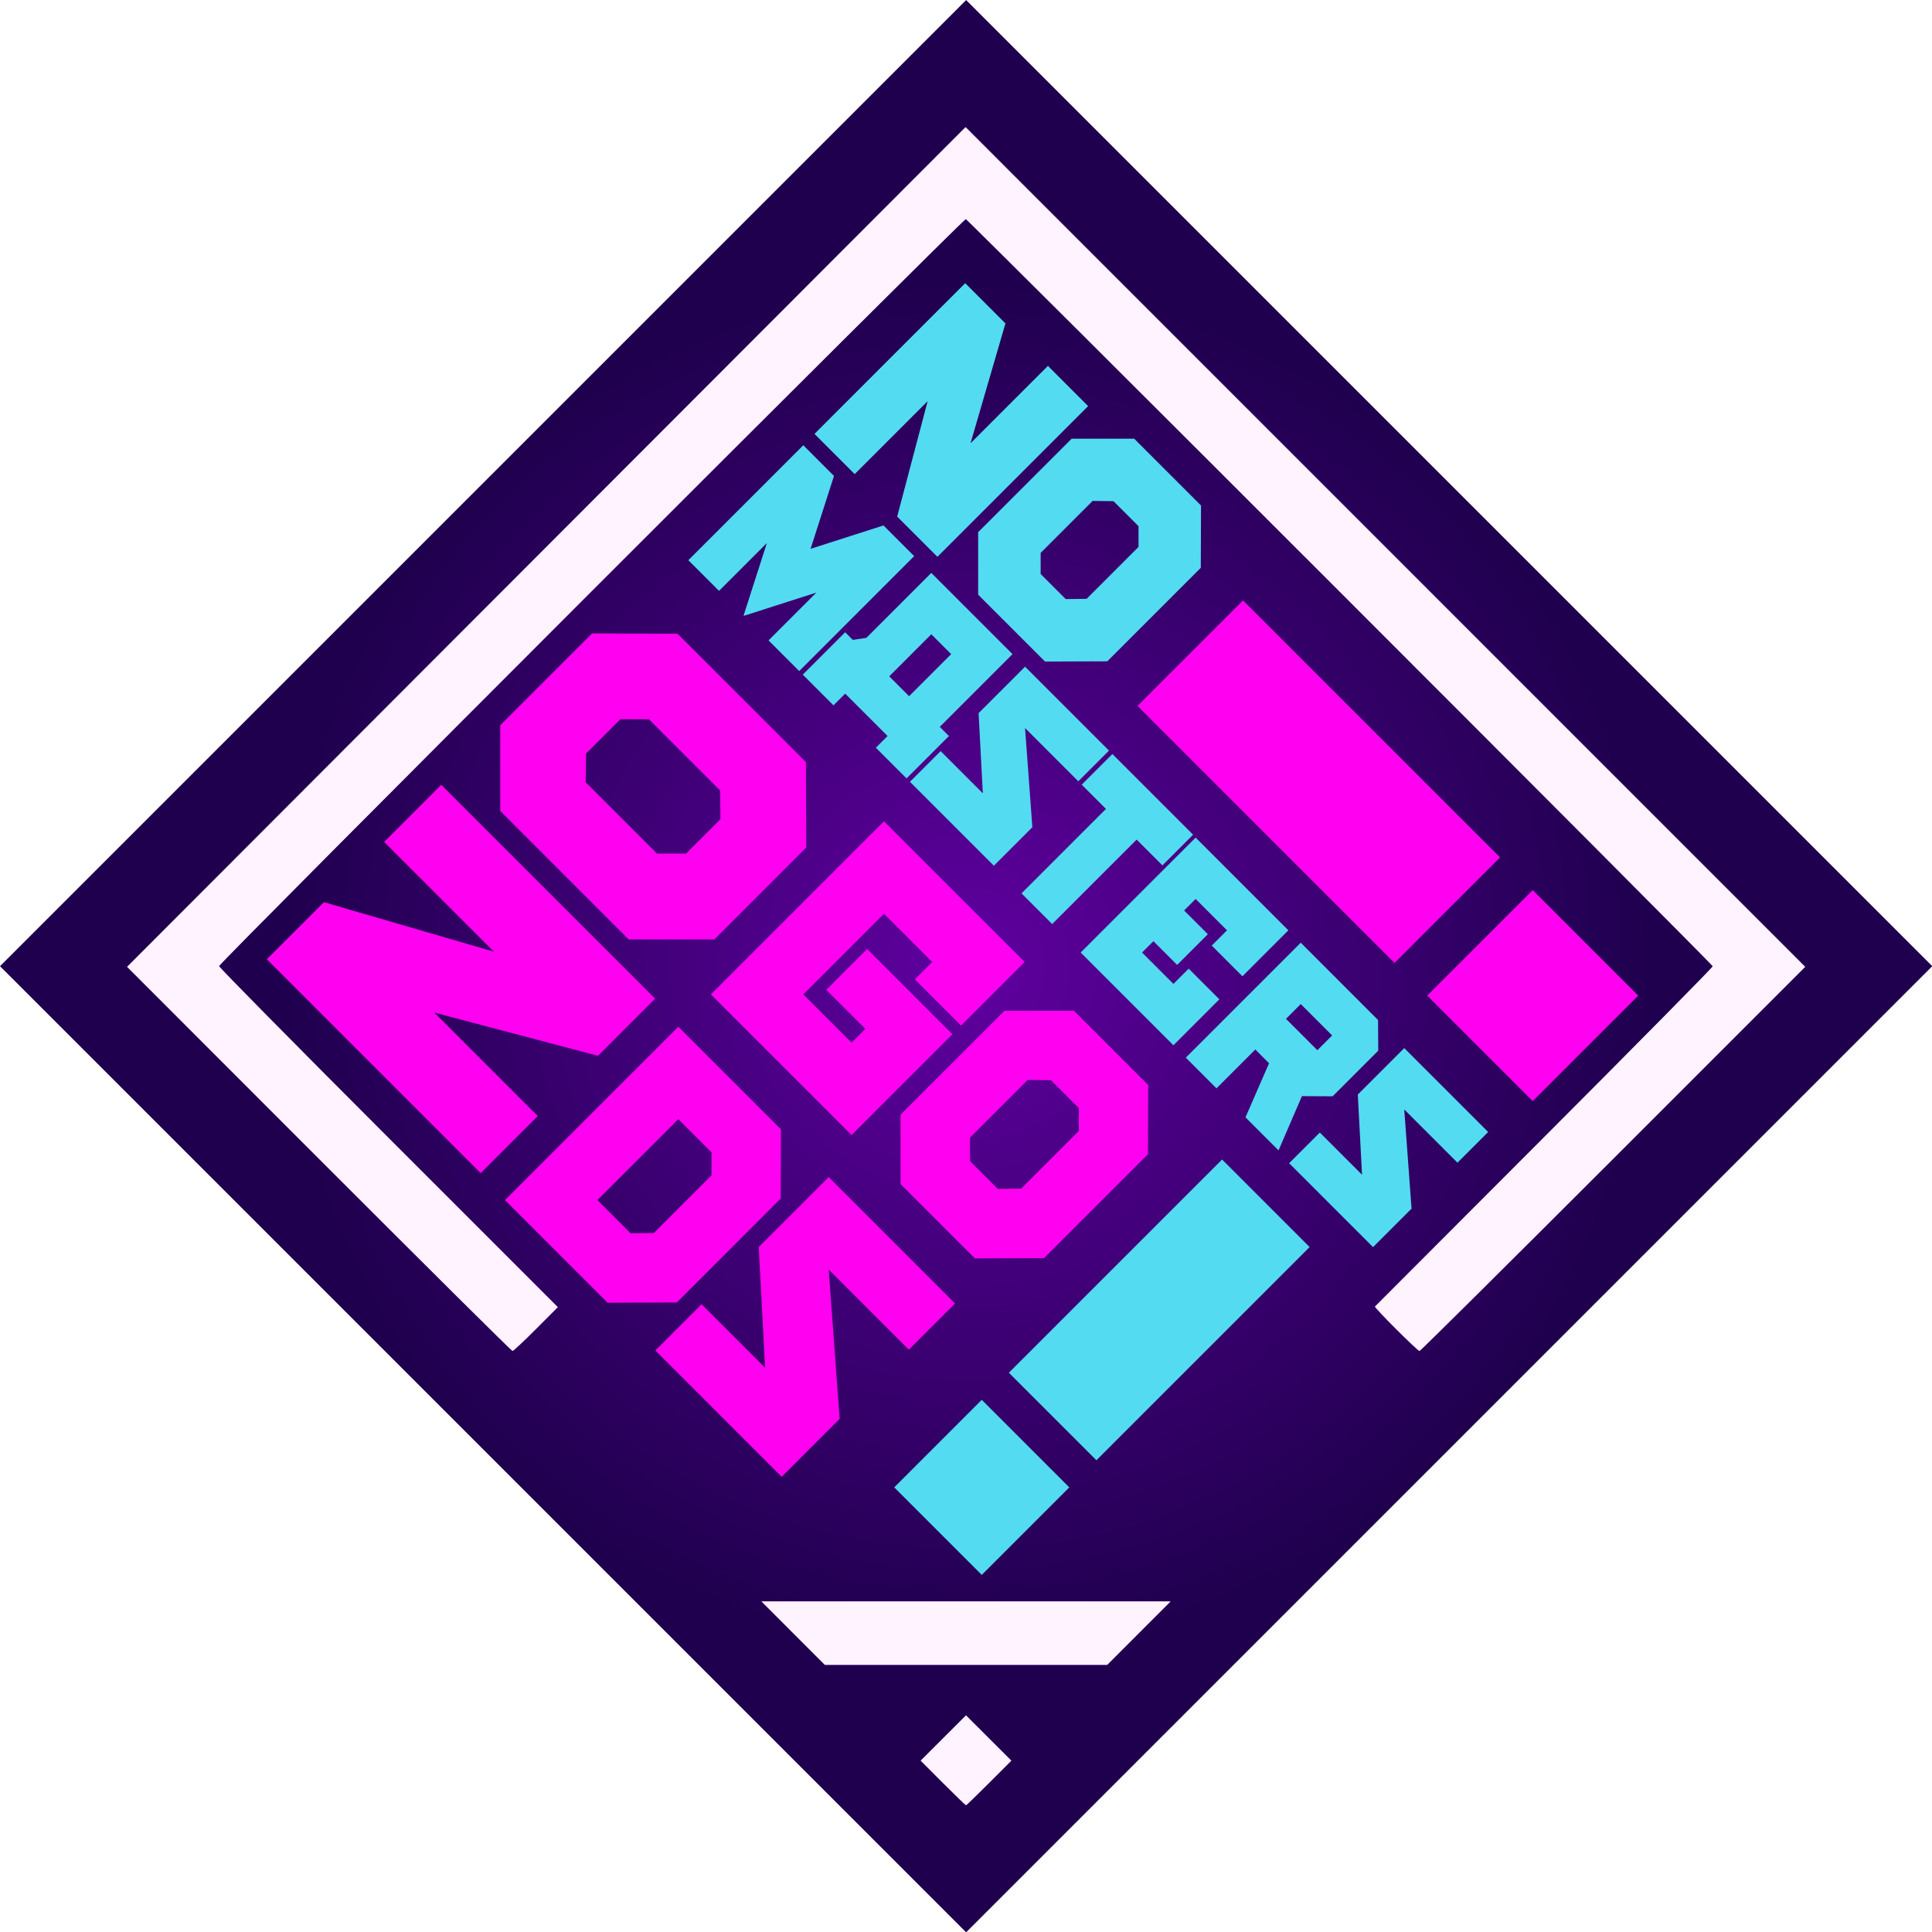 <?xml version="1.0" encoding="UTF-8" standalone="no"?>
<!-- Created with Inkscape (http://www.inkscape.org/) -->

<svg
   width="210mm"
   height="210mm"
   viewBox="0 0 210 210"
   version="1.1"
   id="svg939"
   inkscape:version="1.1.2 (0a00cf5339, 2022-02-04, custom)"
   sodipodi:docname="Cyber-No_Masters_No_Gods-Kalinka_(CC-BY).svg"
   xmlns:inkscape="http://www.inkscape.org/namespaces/inkscape"
   xmlns:sodipodi="http://sodipodi.sourceforge.net/DTD/sodipodi-0.dtd"
   xmlns:xlink="http://www.w3.org/1999/xlink"
   xmlns="http://www.w3.org/2000/svg"
   xmlns:svg="http://www.w3.org/2000/svg">
  <sodipodi:namedview
     id="namedview941"
     pagecolor="#505050"
     bordercolor="#ffffff"
     borderopacity="1"
     inkscape:pageshadow="0"
     inkscape:pageopacity="0"
     inkscape:pagecheckerboard="1"
     inkscape:document-units="mm"
     showgrid="false"
     inkscape:zoom="0.49620511"
     inkscape:cx="187.4225"
     inkscape:cy="560.25219"
     inkscape:current-layer="layer1" />
  <defs
     id="defs936">
    <radialGradient
       inkscape:collect="always"
       xlink:href="#linearGradient9622"
       id="radialGradient9710"
       gradientUnits="userSpaceOnUse"
       gradientTransform="matrix(1.037,0,0,1.037,427.808,-258.211)"
       cx="-114.037"
       cy="292.257"
       fx="-114.037"
       fy="292.257"
       r="115.491" />
    <linearGradient
       inkscape:collect="always"
       id="linearGradient9622">
      <stop
         style="stop-color:#6000a0;stop-opacity:1"
         offset="0"
         id="stop9618" />
      <stop
         style="stop-color:#1f004e;stop-opacity:1"
         offset="1"
         id="stop9620" />
    </linearGradient>
    <filter
       inkscape:collect="always"
       style="color-interpolation-filters:sRGB"
       id="filter9651"
       x="-0.024"
       width="1.048"
       y="-0.024"
       height="1.048">
      <feGaussianBlur
         inkscape:collect="always"
         stdDeviation="2.942"
         id="feGaussianBlur9653" />
    </filter>
  </defs>
  <g
     inkscape:label="Layer 1"
     inkscape:groupmode="layer"
     id="layer1">
    <g
       id="g1387"
       transform="matrix(0.62,0,0,0.62,-11.023,-50.358)"
       style="stroke-width:1.613">
      <rect
         style="fill:url(#radialGradient9710);fill-opacity:1;stroke:none;stroke-width:10.076;stroke-linecap:round;stroke-linejoin:round;stroke-miterlimit:4;stroke-dasharray:none;stroke-dashoffset:15.411;stroke-opacity:1;paint-order:markers stroke fill"
         id="rect9700"
         width="239.535"
         height="239.535"
         x="189.782"
         y="-74.9"
         transform="rotate(45)"
         inkscape:export-filename="/home/elektroll/Bilder/cyber-ngnm-kalinka.png"
         inkscape:export-xdpi="299.92001"
         inkscape:export-ydpi="299.92001" />
      <path
         inkscape:connector-curvature="0"
         id="path9706"
         d="m 187.058,103.519 -73.494,73.602 -73.494,73.602 33.645,33.669 c 18.505,18.518 33.767,33.669 33.915,33.669 0.148,-1e-5 1.993,-1.727 4.1,-3.838 l 3.831,-3.838 -29.697,-29.698 c -16.334,-16.334 -29.697,-29.877 -29.697,-30.095 0,-0.493 130.436,-130.968 130.929,-130.968 0.337,0 130.772,130.47 130.967,131.002 0.05,0.137 -13.225,13.586 -29.501,29.888 -16.276,16.302 -29.646,29.697 -29.712,29.767 -0.163,0.173 7.453,7.781 7.79,7.781 0.148,-1e-5 15.419,-15.152 33.937,-33.67 l 33.669,-33.669 -73.594,-73.602 z m -35.769,258.464 5.552,5.556 5.551,5.556 h 24.744 24.743 l 5.552,-5.556 5.551,-5.556 h -35.846 z m 35.846,19.983 -3.969,3.962 -3.969,3.962 3.9,3.906 c 2.145,2.148 3.962,3.906 4.039,3.906 0.076,0 1.893,-1.757 4.038,-3.906 l 3.9,-3.906 -3.969,-3.962 z"
         style="fill:#f375ff;fill-opacity:1;stroke-width:0.427;filter:url(#filter9651)"
         sodipodi:nodetypes="ccccccccsscscccccccccccccccccccscccc"
         inkscape:export-filename="/home/elektroll/Bilder/cyber-ngnm-kalinka.png"
         inkscape:export-xdpi="299.92001"
         inkscape:export-ydpi="299.92001" />
      <path
         style="fill:#fef3ff;fill-opacity:1;stroke-width:0.427"
         d="m 187.058,103.519 -73.494,73.602 -73.494,73.602 33.645,33.669 c 18.505,18.518 33.767,33.669 33.915,33.669 0.148,-1e-5 1.993,-1.727 4.1,-3.838 l 3.831,-3.838 -29.697,-29.698 c -16.334,-16.334 -29.697,-29.877 -29.697,-30.095 0,-0.493 130.436,-130.968 130.929,-130.968 0.337,0 130.772,130.47 130.967,131.002 0.05,0.137 -13.225,13.586 -29.501,29.888 -16.276,16.302 -29.646,29.697 -29.712,29.767 -0.163,0.173 7.453,7.781 7.79,7.781 0.148,-1e-5 15.419,-15.152 33.937,-33.67 l 33.669,-33.669 -73.594,-73.602 z m -35.769,258.464 5.552,5.556 5.551,5.556 h 24.744 24.743 l 5.552,-5.556 5.551,-5.556 h -35.846 z m 35.846,19.983 -3.969,3.962 -3.969,3.962 3.9,3.906 c 2.145,2.148 3.962,3.906 4.039,3.906 0.076,0 1.893,-1.757 4.038,-3.906 l 3.9,-3.906 -3.969,-3.962 z"
         id="path9708"
         inkscape:connector-curvature="0"
         sodipodi:nodetypes="ccccccccsscscccccccccccccccccccccccc"
         inkscape:export-filename="/home/elektroll/Bilder/cyber-ngnm-kalinka.png"
         inkscape:export-xdpi="299.92001"
         inkscape:export-ydpi="299.92001" />
      <g
         id="g9804"
         transform="matrix(1.419,0,0,1.419,1184.61,71.505)"
         inkscape:export-filename="/home/elektroll/Bilder/cyber-ngnm-kalinka.png"
         inkscape:export-xdpi="299.92001"
         inkscape:export-ydpi="299.92001"
         style="stroke-width:1.613">
        <path
           d="m -789.327,125.364 26.424,26.424 7.054,-7.054 -12.783,-12.783 20.227,5.339 7.054,-7.054 -26.424,-26.424 -7.054,7.054 13.563,13.563 -21.006,-6.119 z"
           style="font-style:normal;font-variant:normal;font-weight:normal;font-stretch:normal;font-size:39.201px;line-height:1.25;font-family:Kalinka;-inkscape-font-specification:Kalinka;letter-spacing:0px;word-spacing:0px;fill:#ff00f0;fill-opacity:1;stroke:none;stroke-width:2.223"
           id="path9726"
           inkscape:connector-curvature="0" />
        <path
           d="m -737.532,112.308 4.248,-4.248 -0.039,-3.547 -8.808,-8.808 h -3.508 l -4.248,4.248 -0.039,3.547 8.808,8.808 z m -1.052,-27.164 15.862,15.862 0.039,10.562 -11.341,11.341 h -10.601 l -15.862,-15.862 V 96.446 l 11.341,-11.341 z"
           style="font-style:normal;font-variant:normal;font-weight:normal;font-stretch:normal;font-size:39.201px;line-height:1.25;font-family:Kalinka;-inkscape-font-specification:Kalinka;letter-spacing:0px;word-spacing:0px;fill:#ff00f0;fill-opacity:1;stroke:none;stroke-width:2.223"
           id="path9728"
           inkscape:connector-curvature="0" />
      </g>
      <g
         id="g9800"
         transform="matrix(1.094,0,0,1.094,818.432,319.718)"
         inkscape:export-filename="/home/elektroll/Bilder/cyber-ngnm-kalinka.png"
         inkscape:export-xdpi="299.92001"
         inkscape:export-ydpi="299.92001"
         style="stroke-width:1.613">
        <path
           d="m -595.394,-36.105 -22.542,-22.542 27.738,-27.738 22.542,22.542 -10.187,10.187 -7.405,-7.405 2.782,-2.782 -7.732,-7.732 -12.928,12.928 7.732,7.732 2.209,-2.209 -6.259,-6.259 6.546,-6.546 13.664,13.664 z"
           style="font-style:normal;font-variant:normal;font-weight:normal;font-stretch:normal;font-size:39.201px;line-height:1.25;font-family:Kalinka;-inkscape-font-specification:Kalinka;letter-spacing:0px;word-spacing:0px;fill:#ff00f0;fill-opacity:1;stroke:none;stroke-width:2.333"
           id="path9730"
           inkscape:connector-curvature="0" />
        <path
           d="m -576.411,-31.932 4.459,4.459 3.723,-0.041 9.246,-9.246 v -3.682 l -4.459,-4.459 -3.723,-0.041 -9.246,9.246 z m 28.515,-1.105 -16.651,16.651 -11.087,0.041 -11.905,-11.905 V -39.378 l 16.651,-16.651 h 11.128 l 11.905,11.905 z"
           style="font-style:normal;font-variant:normal;font-weight:normal;font-stretch:normal;font-size:39.201px;line-height:1.25;font-family:Kalinka;-inkscape-font-specification:Kalinka;letter-spacing:0px;word-spacing:0px;fill:#ff00f0;fill-opacity:1;stroke:none;stroke-width:2.333"
           id="path9732"
           inkscape:connector-curvature="0" />
        <g
           transform="translate(-83.155,-17.198)"
           id="g9793"
           style="stroke-width:1.613">
          <path
             inkscape:connector-curvature="0"
             id="path9734"
             style="font-style:normal;font-variant:normal;font-weight:normal;font-stretch:normal;font-size:39.201px;line-height:1.25;font-family:Kalinka;-inkscape-font-specification:Kalinka;letter-spacing:0px;word-spacing:0px;fill:#ff00f0;fill-opacity:1;stroke:none;stroke-width:2.333"
             d="m -523.595,-8.735 -16.651,16.651 -11.087,0.041 -16.446,-16.446 27.779,-27.779 16.446,16.446 z m -20.333,5.523 9.246,-9.246 v -3.682 l -5.318,-5.318 -12.969,12.969 5.318,5.318 z" />
          <path
             inkscape:connector-curvature="0"
             id="path9736"
             style="font-style:normal;font-variant:normal;font-weight:normal;font-stretch:normal;font-size:39.201px;line-height:1.25;font-family:Kalinka;-inkscape-font-specification:Kalinka;letter-spacing:0px;word-spacing:0px;fill:#ff00f0;fill-opacity:1;stroke:none;stroke-width:2.333"
             d="m -514.145,26.571 -9.287,9.287 -20.251,-20.251 7.405,-7.405 10.187,10.187 -1.023,-19.351 11.21,-11.21 20.251,20.251 -7.405,7.405 -12.846,-12.846 z" />
        </g>
      </g>
      <path
         inkscape:connector-curvature="0"
         id="path9745"
         style="font-style:normal;font-variant:normal;font-weight:normal;font-stretch:normal;font-size:28.911px;line-height:1.25;font-family:Kalinka;-inkscape-font-specification:Kalinka;letter-spacing:-1.098px;word-spacing:0px;fill:#53dbf1;fill-opacity:1;stroke:none;stroke-width:2.297"
         d="m 200.222,181.856 4.391,4.391 3.666,-0.04 9.104,-9.104 2e-5,-3.625 -4.391,-4.391 -3.666,-0.04 -9.104,9.104 z m 28.076,-1.088 -16.395,16.395 -10.916,0.04 -11.722,-11.722 2e-5,-10.957 16.395,-16.395 10.957,-1e-5 11.722,11.722 z"
         inkscape:export-filename="/home/elektroll/Bilder/cyber-ngnm-kalinka.png"
         inkscape:export-xdpi="299.92001"
         inkscape:export-ydpi="299.92001" />
      <g
         id="g9785"
         transform="matrix(1.454,0,0,1.454,1002.244,171.817)"
         style="fill:#53dbf1;fill-opacity:1;stroke-width:1.613"
         inkscape:export-filename="/home/elektroll/Bilder/cyber-ngnm-kalinka.png"
         inkscape:export-xdpi="299.92001"
         inkscape:export-ydpi="299.92001">
        <path
           d="m -566.847,4.747 -13.86,13.86 -3.7,-3.7 5.765,-5.765 -8.729,2.801 -0.041,-0.041 2.801,-8.729 -5.765,5.765 -3.7,-3.7 13.86,-13.86 3.7,3.7 -2.821,8.79 8.79,-2.821 3.7,3.7 z"
           style="font-style:normal;font-variant:normal;font-weight:normal;font-stretch:normal;font-size:28.911px;line-height:1.25;font-family:Kalinka;-inkscape-font-specification:Kalinka;letter-spacing:-1.098px;word-spacing:0px;fill:#53dbf1;fill-opacity:1;stroke:none;stroke-width:1.166"
           id="path9747"
           inkscape:connector-curvature="0" />
        <path
           d="m -562.656,26.438 -5.111,5.111 -3.7,-3.7 1.411,-1.411 -5.111,-5.111 -1.411,1.411 -3.7,-3.7 5.111,-5.111 0.92,0.92 1.635,-0.245 7.83,-7.83 9.792,9.792 -8.77,8.77 z m -4.804,-4.804 5.07,-5.07 -2.392,-2.392 -5.07,5.07 z"
           style="font-style:normal;font-variant:normal;font-weight:normal;font-stretch:normal;font-size:28.911px;line-height:1.25;font-family:Kalinka;-inkscape-font-specification:Kalinka;letter-spacing:-1.098px;word-spacing:0px;fill:#53dbf1;fill-opacity:1;stroke:none;stroke-width:1.166"
           id="path9749"
           inkscape:connector-curvature="0" />
        <path
           d="m -552.598,37.436 -4.641,4.641 -10.119,-10.119 3.7,-3.7 5.09,5.09 -0.511,-9.67 5.601,-5.601 10.119,10.119 -3.7,3.7 -6.419,-6.419 z"
           style="font-style:normal;font-variant:normal;font-weight:normal;font-stretch:normal;font-size:28.911px;line-height:1.25;font-family:Kalinka;-inkscape-font-specification:Kalinka;letter-spacing:-1.098px;word-spacing:0px;fill:#53dbf1;fill-opacity:1;stroke:none;stroke-width:1.166"
           id="path9751"
           inkscape:connector-curvature="0" />
        <path
           d="m -533.217,38.336 -3.7,3.7 -3.107,-3.107 -10.181,10.181 -3.7,-3.7 10.181,-10.181 -2.923,-2.923 3.7,-3.7 z"
           style="font-style:normal;font-variant:normal;font-weight:normal;font-stretch:normal;font-size:28.911px;line-height:1.25;font-family:Kalinka;-inkscape-font-specification:Kalinka;letter-spacing:-1.098px;word-spacing:0px;fill:#53dbf1;fill-opacity:1;stroke:none;stroke-width:1.166"
           id="path9753"
           inkscape:connector-curvature="0" />
        <path
           d="m -530.048,58.187 -5.54,5.54 -11.182,-11.182 13.86,-13.86 11.182,11.182 -5.54,5.54 -3.7,-3.7 1.84,-1.84 -3.782,-3.782 -1.39,1.39 2.862,2.862 -3.7,3.7 -2.862,-2.862 -1.37,1.37 3.782,3.782 1.84,-1.84 z"
           style="font-style:normal;font-variant:normal;font-weight:normal;font-stretch:normal;font-size:28.911px;line-height:1.25;font-family:Kalinka;-inkscape-font-specification:Kalinka;letter-spacing:-1.098px;word-spacing:0px;fill:#53dbf1;fill-opacity:1;stroke:none;stroke-width:1.166"
           id="path9755"
           inkscape:connector-curvature="0" />
        <path
           d="m -520.235,51.359 -13.86,13.86 3.7,3.7 4.681,-4.681 1.656,1.656 -2.842,6.521 3.986,3.986 2.821,-6.542 3.7,0.02 5.499,-5.499 -0.02,-3.7 z m -1.779,9.179 1.779,-1.779 3.782,3.782 -1.779,1.779 z"
           style="font-style:normal;font-variant:normal;font-weight:normal;font-stretch:normal;font-size:28.911px;line-height:1.25;font-family:Kalinka;-inkscape-font-specification:Kalinka;letter-spacing:-1.098px;word-spacing:0px;fill:#53dbf1;fill-opacity:1;stroke:none;stroke-width:1.166"
           id="path9757"
           inkscape:connector-curvature="0" />
        <path
           d="m -506.876,83.425 -4.641,4.641 -10.119,-10.119 3.7,-3.7 5.09,5.09 -0.511,-9.67 5.601,-5.601 10.119,10.119 -3.7,3.7 -6.419,-6.419 z"
           style="font-style:normal;font-variant:normal;font-weight:normal;font-stretch:normal;font-size:28.911px;line-height:1.25;font-family:Kalinka;-inkscape-font-specification:Kalinka;letter-spacing:-1.098px;word-spacing:0px;fill:#53dbf1;fill-opacity:1;stroke:none;stroke-width:1.166"
           id="path9759"
           inkscape:connector-curvature="0" />
      </g>
      <path
         d="m 186.994,130.867 -26.424,26.424 7.054,7.054 12.783,-12.783 -5.339,20.227 7.054,7.054 26.424,-26.424 -7.054,-7.054 -13.563,13.563 6.119,-21.006 z"
         style="font-style:normal;font-variant:normal;font-weight:normal;font-stretch:normal;font-size:39.201px;line-height:1.25;font-family:Kalinka;-inkscape-font-specification:Kalinka;letter-spacing:0px;word-spacing:0px;fill:#53dbf1;fill-opacity:1;stroke:none;stroke-width:2.223"
         id="path9776"
         inkscape:connector-curvature="0"
         inkscape:export-filename="/home/elektroll/Bilder/cyber-ngnm-kalinka.png"
         inkscape:export-xdpi="299.92001"
         inkscape:export-ydpi="299.92001" />
      <g
         aria-label="!"
         style="font-style:normal;font-weight:normal;font-size:10.583px;line-height:1.25;font-family:sans-serif;letter-spacing:0px;word-spacing:0px;fill:#53dbf1;fill-opacity:1;stroke:none;stroke-width:0.427"
         id="text9808"
         transform="matrix(8.01,8.01,-8.01,8.01,8660.24,4626.796)"
         inkscape:export-filename="/home/elektroll/Bilder/cyber-ngnm-kalinka.png"
         inkscape:export-xdpi="299.92001"
         inkscape:export-ydpi="299.92001">
        <path
           d="m -795.244,260.311 v 1.916 h -1.916 v -1.916 z m 0,-5.26 v 4.667 h -1.916 v -4.667 z"
           style="font-style:normal;font-variant:normal;font-weight:normal;font-stretch:normal;font-family:Kalinka;-inkscape-font-specification:Kalinka;fill:#53dbf1;fill-opacity:1;stroke-width:0.427"
           id="path9810"
           inkscape:connector-curvature="0" />
      </g>
      <g
         transform="matrix(9.655,-9.655,9.655,9.655,5451.264,-9954.115)"
         id="g9815"
         style="font-style:normal;font-weight:normal;font-size:10.583px;line-height:1.25;font-family:sans-serif;letter-spacing:0px;word-spacing:0px;fill:#ff00f0;fill-opacity:1;stroke:none;stroke-width:0.427"
         aria-label="!"
         inkscape:transform-center-x="-1.8223481"
         inkscape:transform-center-y="4.5554597"
         inkscape:export-filename="/home/elektroll/Bilder/cyber-ngnm-kalinka.png"
         inkscape:export-xdpi="299.92001"
         inkscape:export-ydpi="299.92001">
        <path
           inkscape:connector-curvature="0"
           id="path9813"
           style="font-style:normal;font-variant:normal;font-weight:normal;font-stretch:normal;font-family:Kalinka;-inkscape-font-specification:Kalinka;fill:#ff00f0;fill-opacity:1;stroke-width:0.427"
           d="m -795.244,260.311 v 1.916 h -1.916 v -1.916 z m 0,-5.26 v 4.667 h -1.916 v -4.667 z" />
      </g>
    </g>
  </g>
</svg>
